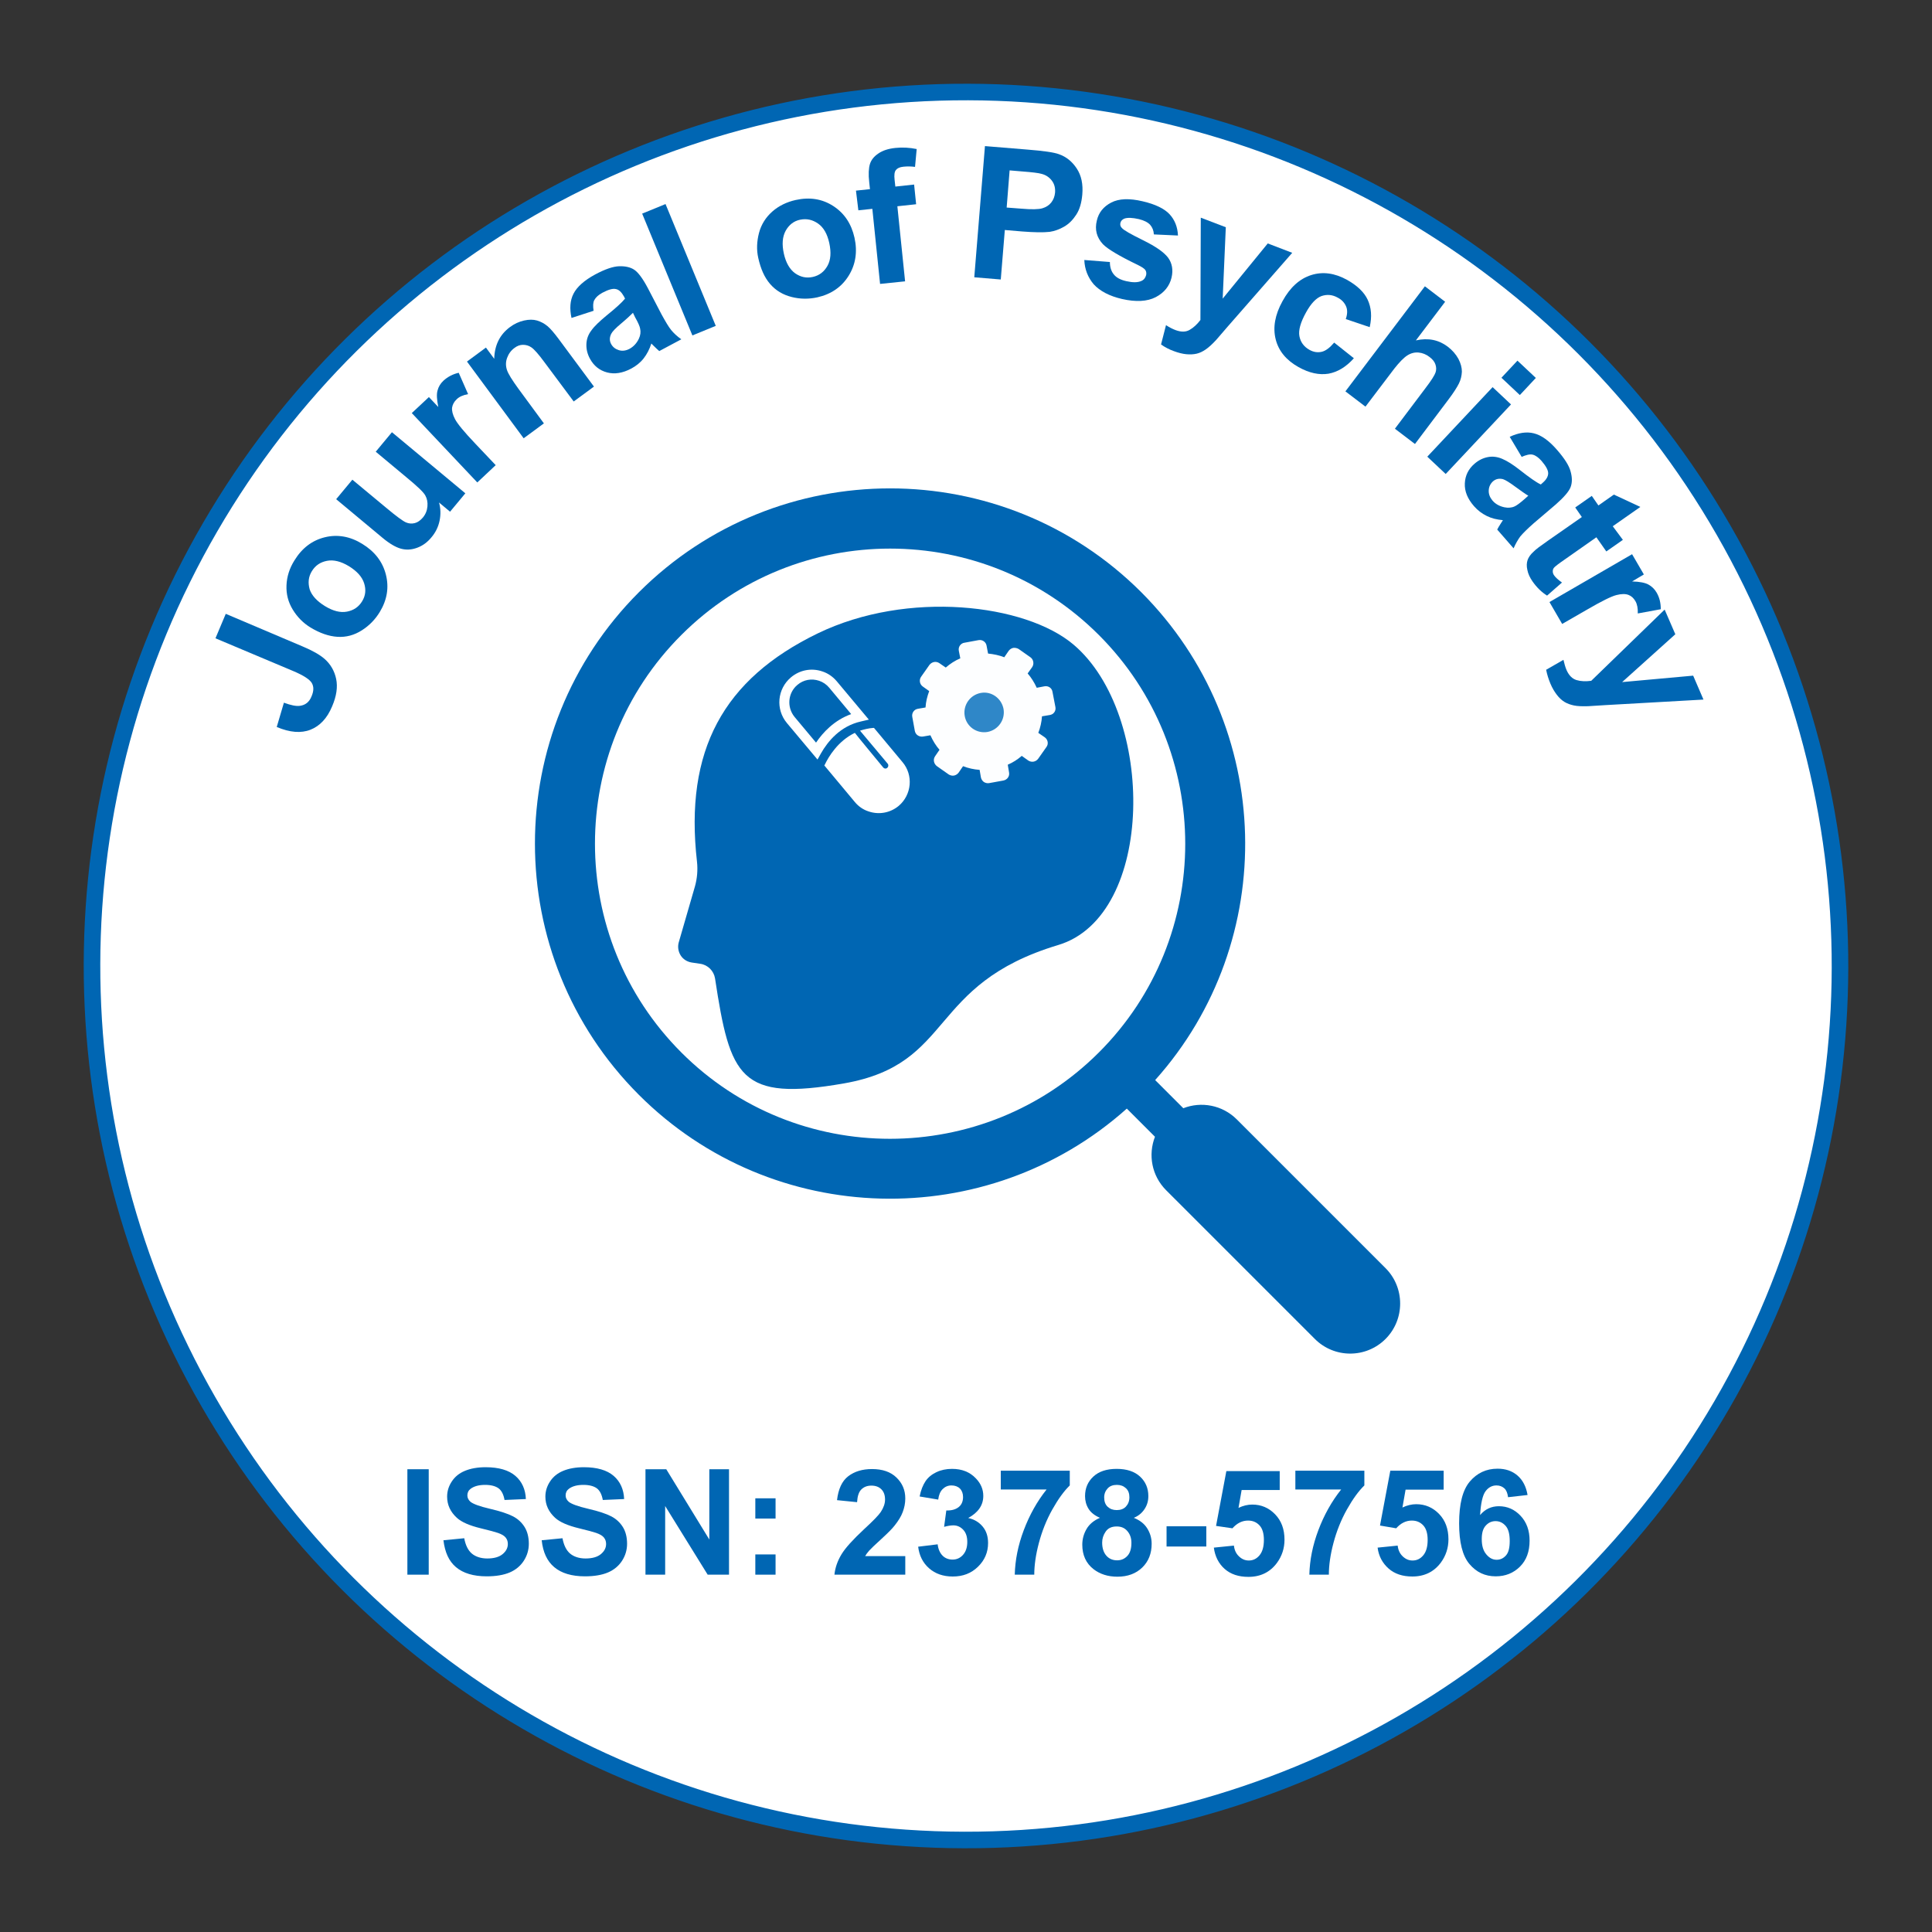<?xml version="1.0" encoding="utf-8"?>
<!-- Generator: Adobe Illustrator 23.0.3, SVG Export Plug-In . SVG Version: 6.00 Build 0)  -->
<svg version="1.1" id="Layer_1" xmlns="http://www.w3.org/2000/svg" xmlns:xlink="http://www.w3.org/1999/xlink" x="0px" y="0px"
	 viewBox="0 0 105 105" style="enable-background:new 0 0 105 105;" xml:space="preserve">
<rect x="0" y="0" width="105" height="105" fill="#333333" stroke="none"/>
<style type="text/css">
	.st0{fill:#FFFFFF;stroke:#0066B3;stroke-width:0.9;stroke-miterlimit:10;}
	.st1{fill:none;}
	.st2{fill:#0066B3;}
	.st3{fill:#2F87C8;}
	.st4{fill:#FDFEFF;}
	.st5{fill:#FFFFFF;}
	.st6{fill:#0C70A0;}
</style>
<ellipse transform="matrix(2.512565e-03 -1 1 2.512565e-03 -0.132 104.868)" class="st0" cx="52.5" cy="52.5" rx="47.5" ry="47.5"/>
<g>
	<path class="st1" d="M89.84,52.5c0,20.62-16.72,37.34-37.34,37.34S15.16,73.12,15.16,52.5c0-20.62,16.72-37.34,37.34-37.34
		S89.84,31.88,89.84,52.5z"/>
	<path class="st2" d="M11.71,34.69l0.56-1.33l4.17,1.77c0.55,0.23,0.95,0.46,1.2,0.68c0.33,0.29,0.54,0.66,0.63,1.09
		c0.09,0.44,0.02,0.93-0.22,1.49c-0.27,0.65-0.67,1.07-1.18,1.27s-1.12,0.15-1.83-0.15l0.39-1.32c0.38,0.14,0.67,0.2,0.87,0.17
		c0.3-0.04,0.51-0.21,0.63-0.51c0.13-0.3,0.13-0.54,0.01-0.74c-0.12-0.19-0.44-0.4-0.98-0.63L11.71,34.69z"/>
	<path class="st2" d="M16.87,34.1c-0.39-0.24-0.71-0.56-0.96-0.97c-0.25-0.41-0.36-0.85-0.34-1.32c0.02-0.47,0.16-0.92,0.43-1.35
		c0.41-0.67,0.96-1.09,1.65-1.26s1.38-0.05,2.04,0.36c0.67,0.41,1.1,0.96,1.28,1.66s0.07,1.38-0.33,2.04
		c-0.25,0.41-0.57,0.74-0.98,1c-0.41,0.26-0.85,0.38-1.32,0.35C17.87,34.58,17.38,34.41,16.87,34.1z M17.66,32.94
		c0.44,0.27,0.84,0.37,1.2,0.3c0.36-0.07,0.63-0.25,0.82-0.56c0.19-0.31,0.22-0.63,0.11-0.98c-0.11-0.35-0.39-0.66-0.83-0.93
		c-0.43-0.26-0.83-0.36-1.19-0.29c-0.36,0.07-0.63,0.25-0.82,0.56c-0.19,0.31-0.22,0.63-0.12,0.99
		C16.94,32.36,17.22,32.67,17.66,32.94z"/>
	<path class="st2" d="M24.46,27.81l-0.6-0.5c0.09,0.32,0.1,0.65,0.03,0.99s-0.22,0.64-0.44,0.9c-0.22,0.27-0.48,0.46-0.78,0.57
		s-0.59,0.13-0.88,0.05c-0.29-0.08-0.63-0.28-1-0.59l-2.52-2.1l0.88-1.06l1.83,1.52c0.56,0.47,0.92,0.73,1.08,0.8
		c0.16,0.07,0.32,0.08,0.48,0.04c0.16-0.04,0.3-0.14,0.44-0.3c0.15-0.18,0.23-0.38,0.25-0.61c0.02-0.23-0.02-0.42-0.12-0.6
		s-0.44-0.5-1.01-0.97l-1.68-1.4l0.88-1.06l3.99,3.32L24.46,27.81z"/>
	<path class="st2" d="M26.94,25.28l-1,0.94l-3.56-3.77l0.93-0.87l0.51,0.54c-0.08-0.4-0.1-0.7-0.04-0.9
		c0.05-0.2,0.16-0.38,0.32-0.53c0.23-0.21,0.51-0.36,0.83-0.43l0.51,1.16c-0.27,0.05-0.48,0.14-0.62,0.28
		c-0.14,0.13-0.22,0.28-0.25,0.45c-0.02,0.17,0.03,0.38,0.16,0.63s0.5,0.7,1.11,1.34L26.94,25.28z"/>
	<path class="st2" d="M32.28,21.01l-1.1,0.81L29.6,19.7c-0.33-0.45-0.57-0.72-0.72-0.82c-0.14-0.1-0.3-0.14-0.46-0.14
		c-0.16,0-0.32,0.06-0.46,0.17c-0.19,0.14-0.32,0.32-0.4,0.54s-0.08,0.43-0.01,0.65s0.28,0.55,0.62,1.02l1.39,1.89l-1.1,0.81
		l-3.08-4.17l1.03-0.76l0.45,0.61c0.02-0.74,0.3-1.31,0.85-1.72c0.24-0.18,0.5-0.3,0.77-0.36c0.27-0.06,0.5-0.06,0.71,0
		c0.2,0.06,0.39,0.16,0.56,0.3c0.17,0.14,0.37,0.38,0.61,0.7L32.28,21.01z"/>
	<path class="st2" d="M32.26,16.89l-1.2,0.39c-0.11-0.51-0.08-0.95,0.11-1.32c0.19-0.37,0.58-0.72,1.17-1.04
		c0.54-0.29,0.98-0.44,1.31-0.45c0.33-0.01,0.61,0.05,0.82,0.19s0.46,0.47,0.74,1l0.74,1.42c0.22,0.4,0.39,0.69,0.53,0.86
		c0.14,0.17,0.32,0.34,0.55,0.5l-1.2,0.64c-0.07-0.06-0.18-0.16-0.31-0.29c-0.06-0.06-0.1-0.1-0.12-0.12
		c-0.1,0.31-0.24,0.58-0.42,0.81c-0.18,0.23-0.41,0.41-0.67,0.55c-0.47,0.25-0.91,0.32-1.32,0.21c-0.41-0.11-0.72-0.36-0.93-0.75
		c-0.14-0.26-0.2-0.52-0.19-0.79c0.01-0.27,0.1-0.52,0.27-0.74c0.16-0.23,0.44-0.49,0.81-0.8c0.51-0.41,0.85-0.72,1.02-0.93
		l-0.06-0.12c-0.13-0.23-0.27-0.37-0.44-0.4c-0.17-0.04-0.41,0.03-0.73,0.2c-0.22,0.12-0.36,0.25-0.44,0.4
		C32.23,16.43,32.22,16.63,32.26,16.89z M34.4,17c-0.13,0.13-0.34,0.33-0.64,0.58c-0.3,0.25-0.48,0.44-0.54,0.56
		c-0.1,0.2-0.1,0.38-0.01,0.55c0.09,0.17,0.23,0.28,0.42,0.34s0.39,0.03,0.58-0.07c0.22-0.12,0.39-0.3,0.51-0.55
		c0.09-0.19,0.11-0.37,0.07-0.55c-0.02-0.12-0.11-0.33-0.27-0.61L34.4,17z"/>
	<path class="st2" d="M37.63,18.23l-2.73-6.62l1.27-0.52l2.73,6.62L37.63,18.23z"/>
	<path class="st2" d="M41.21,14.02c-0.1-0.44-0.08-0.9,0.04-1.36s0.37-0.85,0.72-1.16c0.35-0.31,0.78-0.52,1.27-0.63
		c0.77-0.17,1.45-0.06,2.05,0.33c0.6,0.39,0.98,0.96,1.15,1.72c0.17,0.77,0.06,1.46-0.32,2.07s-0.95,1-1.7,1.17
		c-0.46,0.1-0.93,0.1-1.4-0.02c-0.47-0.12-0.86-0.35-1.17-0.71S41.34,14.6,41.21,14.02z M42.6,13.78c0.11,0.5,0.32,0.86,0.61,1.07
		c0.3,0.21,0.62,0.28,0.97,0.2c0.35-0.08,0.61-0.28,0.79-0.6c0.18-0.32,0.21-0.73,0.1-1.24c-0.11-0.5-0.31-0.85-0.61-1.06
		s-0.62-0.28-0.97-0.21s-0.61,0.28-0.79,0.6C42.52,12.87,42.49,13.28,42.6,13.78z"/>
	<path class="st2" d="M46.52,10.36l0.76-0.08L47.24,9.9c-0.05-0.43-0.03-0.76,0.04-0.99c0.07-0.22,0.22-0.41,0.46-0.57
		c0.23-0.16,0.54-0.26,0.92-0.3c0.39-0.04,0.77-0.02,1.16,0.06l-0.09,0.97c-0.22-0.03-0.43-0.03-0.63-0.01
		c-0.2,0.02-0.33,0.08-0.41,0.18s-0.1,0.28-0.07,0.54l0.04,0.36l1.02-0.11l0.11,1.07l-1.02,0.11l0.42,4.08l-1.36,0.14l-0.42-4.08
		l-0.76,0.08L46.52,10.36z"/>
	<path class="st2" d="M52.95,15.07l0.58-7.13l2.31,0.19c0.88,0.07,1.44,0.15,1.71,0.25c0.4,0.14,0.72,0.4,0.97,0.78
		c0.25,0.38,0.35,0.85,0.3,1.42c-0.04,0.44-0.14,0.8-0.33,1.09s-0.4,0.5-0.66,0.65c-0.26,0.15-0.52,0.24-0.78,0.28
		c-0.35,0.04-0.85,0.03-1.5-0.02l-0.94-0.08l-0.22,2.69L52.95,15.07z M54.87,9.26l-0.16,2.02l0.79,0.06
		c0.57,0.05,0.95,0.04,1.15-0.02c0.2-0.06,0.36-0.16,0.48-0.31c0.12-0.15,0.19-0.33,0.21-0.54c0.02-0.26-0.04-0.48-0.18-0.66
		c-0.14-0.18-0.32-0.3-0.55-0.36c-0.17-0.05-0.51-0.09-1.03-0.13L54.87,9.26z"/>
	<path class="st2" d="M58.93,14.13l1.39,0.11c0,0.27,0.07,0.5,0.21,0.67c0.14,0.18,0.37,0.3,0.68,0.37
		c0.35,0.08,0.62,0.08,0.82-0.01c0.14-0.06,0.22-0.17,0.26-0.32c0.02-0.1,0.01-0.19-0.04-0.27c-0.05-0.08-0.19-0.17-0.41-0.28
		c-1.02-0.49-1.65-0.87-1.9-1.13c-0.34-0.37-0.45-0.79-0.33-1.28c0.1-0.44,0.36-0.76,0.78-0.98c0.42-0.22,0.99-0.24,1.71-0.07
		c0.69,0.16,1.18,0.4,1.46,0.7c0.28,0.3,0.44,0.69,0.46,1.16l-1.31-0.06c-0.01-0.21-0.08-0.38-0.2-0.52
		c-0.13-0.14-0.33-0.24-0.61-0.31c-0.35-0.08-0.62-0.09-0.79-0.03c-0.12,0.05-0.19,0.12-0.22,0.24c-0.02,0.1,0,0.19,0.08,0.27
		c0.1,0.12,0.49,0.34,1.16,0.67c0.67,0.33,1.12,0.64,1.35,0.94c0.22,0.3,0.29,0.67,0.19,1.09c-0.11,0.46-0.4,0.82-0.86,1.06
		s-1.08,0.27-1.83,0.1c-0.69-0.16-1.2-0.43-1.54-0.8C59.12,15.07,58.95,14.63,58.93,14.13z"/>
	<path class="st2" d="M65.26,11.83l1.36,0.52l-0.17,3.88l2.45-3l1.33,0.51l-3.5,4l-0.63,0.73c-0.22,0.24-0.41,0.41-0.57,0.52
		c-0.16,0.11-0.32,0.19-0.49,0.23c-0.17,0.04-0.36,0.05-0.57,0.03c-0.21-0.02-0.44-0.08-0.68-0.17c-0.25-0.09-0.48-0.21-0.69-0.36
		l0.27-1.05c0.18,0.12,0.36,0.21,0.52,0.27c0.3,0.11,0.55,0.11,0.76-0.01s0.41-0.3,0.59-0.54L65.26,11.83z"/>
	<path class="st2" d="M74.44,17.78l-1.3-0.44c0.09-0.26,0.1-0.49,0.02-0.68s-0.22-0.36-0.45-0.48c-0.3-0.17-0.59-0.19-0.89-0.09
		c-0.29,0.11-0.57,0.4-0.84,0.89c-0.3,0.54-0.42,0.97-0.36,1.29s0.24,0.57,0.54,0.74c0.23,0.13,0.45,0.16,0.67,0.11
		c0.22-0.05,0.44-0.22,0.68-0.5l1.07,0.85c-0.42,0.47-0.88,0.75-1.38,0.84c-0.5,0.08-1.04-0.03-1.63-0.36
		c-0.66-0.37-1.08-0.87-1.24-1.51c-0.16-0.64-0.04-1.33,0.37-2.07c0.41-0.75,0.93-1.22,1.56-1.42c0.63-0.2,1.28-0.11,1.95,0.26
		c0.55,0.31,0.93,0.67,1.12,1.08C74.53,16.72,74.57,17.21,74.44,17.78z"/>
	<path class="st2" d="M78.54,16.4l-1.59,2.1c0.67-0.15,1.24-0.03,1.73,0.34c0.25,0.19,0.44,0.41,0.58,0.66
		c0.13,0.25,0.19,0.48,0.19,0.7c-0.01,0.22-0.06,0.44-0.16,0.64s-0.28,0.49-0.56,0.86l-1.83,2.43l-1.09-0.83l1.65-2.19
		c0.33-0.43,0.51-0.72,0.56-0.87c0.05-0.15,0.04-0.3-0.01-0.44c-0.05-0.15-0.16-0.28-0.32-0.4c-0.18-0.14-0.38-0.22-0.59-0.24
		c-0.21-0.02-0.42,0.03-0.62,0.16c-0.2,0.13-0.43,0.37-0.7,0.71l-1.57,2.07l-1.09-0.83l4.32-5.71L78.54,16.4z"/>
	<path class="st2" d="M77.57,24.82l3.55-3.78l1,0.94l-3.55,3.78L77.57,24.82z M81.6,20.53l0.87-0.93l1,0.94l-0.87,0.93L81.6,20.53z"
		/>
	<path class="st2" d="M82.7,24.83l-0.65-1.09c0.47-0.22,0.91-0.29,1.31-0.19c0.41,0.1,0.83,0.4,1.27,0.91
		c0.4,0.46,0.65,0.85,0.73,1.17c0.09,0.32,0.09,0.6,0,0.84c-0.09,0.24-0.36,0.55-0.8,0.94l-1.22,1.04c-0.34,0.3-0.58,0.54-0.72,0.71
		c-0.13,0.18-0.25,0.39-0.36,0.64l-0.89-1.02c0.04-0.09,0.12-0.21,0.22-0.37c0.05-0.07,0.08-0.12,0.09-0.14
		c-0.33-0.03-0.62-0.1-0.88-0.23c-0.26-0.13-0.49-0.3-0.69-0.53c-0.35-0.4-0.52-0.81-0.5-1.24c0.02-0.42,0.19-0.78,0.53-1.07
		c0.22-0.19,0.46-0.31,0.73-0.36c0.26-0.05,0.53-0.01,0.78,0.1c0.26,0.11,0.58,0.31,0.96,0.61c0.51,0.4,0.89,0.67,1.13,0.78
		l0.1-0.09c0.2-0.17,0.3-0.35,0.3-0.52s-0.12-0.39-0.36-0.67c-0.16-0.18-0.32-0.3-0.48-0.34S82.93,24.73,82.7,24.83z M83.06,26.94
		c-0.16-0.09-0.39-0.26-0.71-0.49c-0.31-0.23-0.54-0.37-0.67-0.41c-0.21-0.05-0.39-0.01-0.54,0.12c-0.14,0.13-0.22,0.29-0.23,0.49
		c-0.01,0.2,0.06,0.38,0.2,0.55c0.16,0.19,0.38,0.31,0.65,0.37c0.2,0.04,0.39,0.03,0.56-0.05c0.11-0.05,0.29-0.18,0.54-0.4
		L83.06,26.94z"/>
	<path class="st2" d="M88.2,29.34l-0.9,0.63l-0.54-0.77l-1.71,1.2c-0.35,0.24-0.54,0.39-0.59,0.45c-0.05,0.06-0.07,0.12-0.07,0.2
		s0.02,0.15,0.08,0.23c0.07,0.1,0.21,0.23,0.42,0.38l-0.81,0.71c-0.29-0.18-0.56-0.44-0.79-0.77c-0.14-0.2-0.24-0.41-0.28-0.62
		c-0.05-0.21-0.04-0.39,0.01-0.54c0.05-0.15,0.16-0.31,0.33-0.46c0.11-0.12,0.37-0.31,0.77-0.59l1.85-1.29l-0.36-0.52l0.9-0.63
		l0.36,0.52l0.84-0.59l1.44,0.67l-1.5,1.05L88.2,29.34z"/>
	<path class="st2" d="M84.9,33.91l-0.69-1.19l4.49-2.6l0.64,1.1L88.7,31.6c0.41,0.01,0.71,0.07,0.89,0.17
		c0.18,0.1,0.33,0.24,0.44,0.43c0.16,0.27,0.23,0.57,0.23,0.91l-1.25,0.23c0.01-0.27-0.03-0.5-0.13-0.67
		c-0.1-0.17-0.22-0.28-0.38-0.34c-0.16-0.06-0.38-0.06-0.65,0.01c-0.28,0.07-0.8,0.33-1.56,0.77L84.9,33.91z"/>
	<path class="st2" d="M90.47,33.13l0.58,1.34l-2.89,2.6l3.86-0.35l0.56,1.3l-5.31,0.3l-0.96,0.06c-0.33,0.01-0.58,0-0.77-0.04
		c-0.19-0.04-0.36-0.1-0.51-0.19c-0.15-0.09-0.29-0.22-0.42-0.39c-0.13-0.17-0.25-0.37-0.35-0.61c-0.1-0.24-0.18-0.49-0.23-0.75
		l0.94-0.54c0.05,0.21,0.1,0.4,0.17,0.56c0.13,0.29,0.31,0.47,0.54,0.54c0.23,0.07,0.5,0.08,0.8,0.04L90.47,33.13z"/>
</g>
<g>
	<path class="st2" d="M22.14,85.58v-5.73h1.16v5.73H22.14z"/>
	<path class="st2" d="M24.1,83.71l1.13-0.11c0.07,0.38,0.21,0.66,0.41,0.83s0.49,0.27,0.84,0.27c0.37,0,0.65-0.08,0.84-0.24
		s0.28-0.34,0.28-0.55c0-0.14-0.04-0.25-0.12-0.35s-0.22-0.18-0.42-0.25c-0.14-0.05-0.44-0.13-0.93-0.25
		c-0.62-0.15-1.05-0.34-1.3-0.57c-0.35-0.32-0.53-0.7-0.53-1.15c0-0.29,0.08-0.56,0.25-0.82s0.4-0.45,0.71-0.58s0.69-0.2,1.13-0.2
		c0.72,0,1.26,0.16,1.62,0.47s0.55,0.74,0.57,1.26l-1.16,0.05c-0.05-0.29-0.16-0.51-0.32-0.63s-0.41-0.19-0.73-0.19
		c-0.34,0-0.6,0.07-0.79,0.21c-0.12,0.09-0.18,0.21-0.18,0.36c0,0.14,0.06,0.25,0.17,0.35c0.15,0.12,0.5,0.25,1.06,0.38
		s0.98,0.27,1.25,0.41s0.48,0.34,0.63,0.58s0.23,0.55,0.23,0.91c0,0.33-0.09,0.64-0.27,0.92s-0.44,0.5-0.77,0.64
		s-0.75,0.21-1.25,0.21c-0.72,0-1.28-0.17-1.67-0.5S24.18,84.36,24.1,83.71z"/>
	<path class="st2" d="M29.44,83.71l1.13-0.11c0.07,0.38,0.21,0.66,0.41,0.83s0.49,0.27,0.84,0.27c0.37,0,0.65-0.08,0.84-0.24
		s0.28-0.34,0.28-0.55c0-0.14-0.04-0.25-0.12-0.35s-0.22-0.18-0.42-0.25c-0.14-0.05-0.44-0.13-0.93-0.25
		c-0.62-0.15-1.05-0.34-1.3-0.57c-0.35-0.32-0.53-0.7-0.53-1.15c0-0.29,0.08-0.56,0.25-0.82s0.4-0.45,0.71-0.58s0.69-0.2,1.13-0.2
		c0.72,0,1.26,0.16,1.62,0.47s0.55,0.74,0.57,1.26l-1.16,0.05c-0.05-0.29-0.16-0.51-0.32-0.63s-0.41-0.19-0.73-0.19
		c-0.34,0-0.6,0.07-0.79,0.21c-0.12,0.09-0.18,0.21-0.18,0.36c0,0.14,0.06,0.25,0.17,0.35c0.15,0.12,0.5,0.25,1.06,0.38
		s0.98,0.27,1.25,0.41s0.48,0.34,0.63,0.58s0.23,0.55,0.23,0.91c0,0.33-0.09,0.64-0.27,0.92s-0.44,0.5-0.77,0.64
		s-0.75,0.21-1.25,0.21c-0.72,0-1.28-0.17-1.67-0.5S29.51,84.36,29.44,83.71z"/>
	<path class="st2" d="M35.08,85.58v-5.73h1.13l2.34,3.82v-3.82h1.07v5.73h-1.16l-2.31-3.73v3.73H35.08z"/>
	<path class="st2" d="M41.05,82.53v-1.1h1.1v1.1H41.05z M41.05,85.58v-1.1h1.1v1.1H41.05z"/>
	<path class="st2" d="M49.2,84.56v1.02h-3.85c0.04-0.39,0.17-0.75,0.38-1.1s0.62-0.8,1.23-1.37c0.5-0.46,0.8-0.77,0.91-0.94
		c0.15-0.23,0.23-0.45,0.23-0.67c0-0.25-0.07-0.43-0.2-0.56s-0.31-0.2-0.54-0.2c-0.23,0-0.41,0.07-0.55,0.21s-0.21,0.37-0.23,0.69
		l-1.09-0.11c0.07-0.6,0.27-1.04,0.61-1.3s0.77-0.39,1.29-0.39c0.57,0,1.01,0.15,1.33,0.46s0.48,0.68,0.48,1.14
		c0,0.26-0.05,0.5-0.14,0.74s-0.24,0.48-0.44,0.73c-0.13,0.17-0.37,0.41-0.72,0.73s-0.57,0.53-0.66,0.63s-0.17,0.21-0.22,0.3H49.2z"
		/>
	<path class="st2" d="M49.9,84.06l1.06-0.13c0.03,0.27,0.13,0.48,0.27,0.62s0.33,0.21,0.54,0.21c0.23,0,0.42-0.09,0.57-0.26
		s0.23-0.4,0.23-0.7c0-0.28-0.07-0.5-0.22-0.66s-0.33-0.24-0.54-0.24c-0.14,0-0.31,0.03-0.5,0.08l0.12-0.89
		c0.3,0.01,0.52-0.06,0.68-0.19s0.23-0.32,0.23-0.54c0-0.19-0.06-0.35-0.17-0.46s-0.27-0.17-0.46-0.17c-0.19,0-0.35,0.07-0.48,0.2
		s-0.21,0.32-0.24,0.57l-1.01-0.17c0.07-0.35,0.18-0.62,0.32-0.83s0.34-0.37,0.59-0.49s0.54-0.18,0.85-0.18
		c0.54,0,0.97,0.17,1.3,0.52c0.27,0.28,0.4,0.6,0.4,0.95c0,0.5-0.27,0.9-0.82,1.2c0.33,0.07,0.59,0.23,0.79,0.47
		s0.29,0.54,0.29,0.89c0,0.5-0.18,0.93-0.55,1.29s-0.82,0.53-1.37,0.53c-0.52,0-0.95-0.15-1.29-0.45S49.96,84.54,49.9,84.06z"/>
	<path class="st2" d="M54.39,80.95v-1.02h3.75v0.8c-0.31,0.3-0.63,0.74-0.95,1.31s-0.56,1.18-0.73,1.82s-0.25,1.22-0.25,1.72h-1.06
		c0.02-0.79,0.18-1.6,0.49-2.42s0.72-1.56,1.24-2.21H54.39z"/>
	<path class="st2" d="M59.78,82.49c-0.28-0.12-0.49-0.28-0.62-0.49s-0.19-0.44-0.19-0.69c0-0.43,0.15-0.78,0.45-1.06
		s0.72-0.42,1.27-0.42c0.54,0,0.97,0.14,1.27,0.42s0.45,0.63,0.45,1.06c0,0.27-0.07,0.5-0.21,0.71s-0.33,0.37-0.58,0.47
		c0.32,0.13,0.56,0.31,0.72,0.56s0.25,0.53,0.25,0.85c0,0.53-0.17,0.96-0.51,1.29s-0.79,0.5-1.35,0.5c-0.52,0-0.95-0.14-1.3-0.41
		c-0.41-0.32-0.61-0.77-0.61-1.33c0-0.31,0.08-0.59,0.23-0.85S59.45,82.63,59.78,82.49z M59.9,83.84c0,0.3,0.08,0.54,0.23,0.71
		s0.35,0.25,0.58,0.25c0.23,0,0.41-0.08,0.56-0.24s0.22-0.4,0.22-0.71c0-0.27-0.08-0.48-0.23-0.65s-0.34-0.24-0.57-0.24
		c-0.27,0-0.47,0.09-0.6,0.28S59.9,83.62,59.9,83.84z M60.01,81.38c0,0.22,0.06,0.39,0.19,0.51s0.29,0.18,0.49,0.18
		c0.21,0,0.38-0.06,0.5-0.19s0.19-0.29,0.19-0.51c0-0.21-0.06-0.37-0.19-0.49S60.9,80.7,60.7,80.7c-0.21,0-0.38,0.06-0.5,0.19
		S60.01,81.18,60.01,81.38z"/>
	<path class="st2" d="M63.4,84.05v-1.1h2.16v1.1H63.4z"/>
	<path class="st2" d="M65.97,84.11l1.09-0.11c0.03,0.25,0.12,0.44,0.28,0.59s0.33,0.22,0.53,0.22c0.23,0,0.42-0.09,0.58-0.28
		s0.24-0.47,0.24-0.84c0-0.35-0.08-0.62-0.24-0.79s-0.36-0.26-0.62-0.26c-0.32,0-0.6,0.14-0.85,0.42l-0.89-0.13l0.56-2.98h2.9v1.03
		h-2.07l-0.17,0.97c0.25-0.12,0.5-0.18,0.75-0.18c0.49,0,0.9,0.18,1.24,0.53s0.51,0.81,0.51,1.38c0,0.47-0.14,0.89-0.41,1.26
		c-0.37,0.5-0.89,0.76-1.55,0.76c-0.53,0-0.96-0.14-1.29-0.43S66.03,84.58,65.97,84.11z"/>
	<path class="st2" d="M70.4,80.95v-1.02h3.75v0.8c-0.31,0.3-0.63,0.74-0.95,1.31s-0.56,1.18-0.73,1.82s-0.25,1.22-0.25,1.72h-1.06
		c0.02-0.79,0.18-1.6,0.49-2.42s0.72-1.56,1.24-2.21H70.4z"/>
	<path class="st2" d="M74.87,84.11l1.09-0.11c0.03,0.25,0.12,0.44,0.28,0.59s0.33,0.22,0.53,0.22c0.23,0,0.42-0.09,0.58-0.28
		s0.24-0.47,0.24-0.84c0-0.35-0.08-0.62-0.24-0.79s-0.36-0.26-0.62-0.26c-0.32,0-0.6,0.14-0.85,0.42L75,82.91l0.56-2.98h2.9v1.03
		h-2.07l-0.17,0.97c0.25-0.12,0.5-0.18,0.75-0.18c0.49,0,0.9,0.18,1.24,0.53s0.51,0.81,0.51,1.38c0,0.47-0.14,0.89-0.41,1.26
		c-0.37,0.5-0.89,0.76-1.55,0.76c-0.53,0-0.96-0.14-1.29-0.43S74.93,84.58,74.87,84.11z"/>
	<path class="st2" d="M83.02,81.25l-1.06,0.12c-0.03-0.22-0.09-0.38-0.2-0.48s-0.25-0.16-0.43-0.16c-0.23,0-0.43,0.1-0.59,0.31
		s-0.26,0.64-0.3,1.3c0.27-0.32,0.61-0.48,1.02-0.48c0.46,0,0.85,0.17,1.18,0.52s0.49,0.8,0.49,1.35c0,0.59-0.17,1.06-0.52,1.41
		s-0.79,0.53-1.32,0.53c-0.58,0-1.05-0.22-1.43-0.67s-0.56-1.19-0.56-2.21c0-1.05,0.19-1.81,0.58-2.27s0.89-0.7,1.51-0.7
		c0.43,0,0.79,0.12,1.08,0.37S82.94,80.79,83.02,81.25z M80.53,83.65c0,0.36,0.08,0.63,0.25,0.83s0.35,0.29,0.56,0.29
		c0.2,0,0.37-0.08,0.51-0.24s0.2-0.42,0.2-0.78c0-0.37-0.07-0.65-0.22-0.82s-0.33-0.26-0.55-0.26c-0.21,0-0.39,0.08-0.54,0.25
		S80.53,83.33,80.53,83.65z"/>
</g>
<g>
	<g>
		<path class="st2" d="M46.99,44.8c0,0,0.01,0.01,0.01,0.01h0C46.99,44.81,46.99,44.81,46.99,44.8L46.99,44.8z M46.99,44.8"/>
		<path class="st2" d="M46.99,44.8c-0.01-0.02-0.01-0.03-0.02-0.05C46.98,44.77,46.98,44.79,46.99,44.8L46.99,44.8z M46.99,44.8"/>
		<g>
			<path class="st2" d="M56.88,43.08L56.88,43.08L56.88,43.08z M56.88,43.08"/>
			<path class="st2" d="M58.34,35.03c-2.61-2.21-9.01-2.97-13.89-0.61c-5.14,2.49-7.26,6.36-6.57,12.41
				c0.05,0.45,0.01,0.91-0.11,1.34l-0.88,3.04c-0.07,0.24-0.03,0.5,0.1,0.71c0.13,0.21,0.35,0.35,0.6,0.39l0.47,0.07
				c0.41,0.06,0.73,0.38,0.8,0.79c0.82,5.38,1.34,6.7,7.01,5.71c6.05-1.06,4.49-5.37,11.64-7.52
				C62.79,49.78,62.82,38.82,58.34,35.03L58.34,35.03z M58.08,42.25"/>
		</g>
		<path class="st2" d="M53.46,42.42c0.17,0.96-0.47,1.88-1.43,2.04c-0.96,0.17-1.88-0.47-2.04-1.43c-0.17-0.96,0.47-1.87,1.43-2.04
			C52.38,40.81,53.29,41.46,53.46,42.42L53.46,42.42z M53.46,42.42"/>
	</g>
	<g>
		<path class="st3" d="M50.59,39.99C50.59,39.99,50.59,39.99,50.59,39.99L50.59,39.99C50.59,39.99,50.59,39.99,50.59,39.99
			L50.59,39.99z M50.59,39.99"/>
		<path class="st3" d="M50.59,39.99c0-0.01-0.01-0.02-0.01-0.03C50.58,39.96,50.59,39.98,50.59,39.99L50.59,39.99z M50.59,39.99"/>
		<g>
			<path class="st3" d="M56.62,38.94L56.62,38.94L56.62,38.94z M56.62,38.94"/>
			<path class="st4" d="M57.36,38.43c0.04,0.21-0.1,0.4-0.31,0.43l-0.42,0.07c0,0,0,0,0,0c-0.02,0.31-0.09,0.61-0.2,0.9l0.35,0.24
				c0.17,0.12,0.22,0.36,0.09,0.53l-0.45,0.64c-0.13,0.17-0.36,0.21-0.54,0.09l-0.35-0.25c-0.23,0.2-0.48,0.36-0.76,0.48
				c0,0,0.04,0.22,0.07,0.42c0.04,0.21-0.1,0.4-0.31,0.44l-0.77,0.14c-0.1,0.02-0.21-0.01-0.29-0.06c-0.08-0.06-0.14-0.15-0.16-0.25
				l-0.07-0.41c-0.31-0.02-0.62-0.09-0.9-0.2l-0.24,0.35c-0.06,0.08-0.15,0.14-0.25,0.16c-0.1,0.02-0.21-0.01-0.29-0.06l-0.64-0.45
				c-0.08-0.06-0.14-0.15-0.16-0.25c-0.02-0.1,0-0.2,0.06-0.29l0.24-0.35c-0.2-0.23-0.36-0.49-0.49-0.78c0,0,0,0,0-0.01l-0.41,0.07
				c-0.21,0.03-0.4-0.1-0.44-0.3l-0.14-0.77c-0.04-0.21,0.1-0.41,0.31-0.44l0.41-0.07l0,0c0.02-0.31,0.09-0.6,0.2-0.89l-0.35-0.25
				c-0.17-0.12-0.21-0.36-0.09-0.53l0.45-0.64c0.06-0.08,0.15-0.14,0.25-0.16c0.1-0.02,0.2,0,0.29,0.06l0.35,0.24
				c0.23-0.2,0.5-0.38,0.79-0.5l-0.08-0.41c-0.02-0.1,0-0.2,0.06-0.29c0.06-0.08,0.15-0.14,0.25-0.15l0.76-0.14
				c0.21-0.04,0.41,0.1,0.44,0.31c0.04,0.21,0.08,0.43,0.08,0.42c0.3,0.03,0.6,0.09,0.88,0.2l0.24-0.35
				c0.06-0.08,0.15-0.14,0.25-0.16c0.1-0.01,0.2,0.01,0.29,0.06l0.64,0.45c0.17,0.12,0.21,0.36,0.1,0.53l-0.25,0.35
				c0.2,0.23,0.36,0.49,0.49,0.77c0,0,0,0.01,0,0.01l0.42-0.08c0.21-0.04,0.41,0.09,0.44,0.3L57.36,38.43L57.36,38.43z M57.36,38.43
				"/>
		</g>
		<path class="st3" d="M54.54,38.53c0.1,0.59-0.29,1.14-0.87,1.25c-0.59,0.1-1.14-0.29-1.24-0.87c-0.1-0.59,0.29-1.14,0.87-1.25
			C53.88,37.55,54.43,37.95,54.54,38.53L54.54,38.53z M54.54,38.53"/>
	</g>
	<g>
		<g>
			<path class="st5" d="M44.43,41.28l0.19-0.34c0.37-0.65,1.05-1.48,2.17-1.73l0.43-0.1l-1.74-2.08c-0.21-0.25-0.48-0.44-0.79-0.54
				c-0.59-0.2-1.22-0.08-1.7,0.32c-0.75,0.63-0.85,1.74-0.22,2.49L44.43,41.28z M43.34,37.22c0.33-0.28,0.77-0.36,1.18-0.22
				c0.21,0.07,0.4,0.2,0.55,0.38l1.19,1.43c-0.92,0.33-1.54,1-1.91,1.55l-1.17-1.4C42.75,38.43,42.82,37.65,43.34,37.22L43.34,37.22
				z M43.34,37.22"/>
			<path class="st5" d="M49.05,41.42l-1.55-1.86l-0.04,0c-0.26,0.02-0.5,0.08-0.72,0.15l1.5,1.79c0.06,0.07,0.05,0.17-0.02,0.23
				c-0.04,0.04-0.1,0.05-0.15,0.03c-0.03-0.01-0.05-0.03-0.07-0.05c0,0-1.53-1.85-1.54-1.88c-0.92,0.44-1.43,1.3-1.63,1.72
				L44.8,41.6l1.66,1.99c0.2,0.24,0.46,0.42,0.75,0.51c0.56,0.19,1.17,0.08,1.63-0.3C49.55,43.2,49.65,42.13,49.05,41.42
				L49.05,41.42z M49.05,41.42"/>
		</g>
	</g>
	<g>
		<path class="st2" d="M62.03,32.19c-7.53-7.53-19.78-7.53-27.31,0c-7.53,7.53-7.53,19.78,0,27.31c7.27,7.27,18.94,7.52,26.52,0.75
			l1.53,1.53c-0.38,0.98-0.18,2.12,0.61,2.91l8.08,8.08c1.06,1.06,2.78,1.06,3.84,0c1.06-1.06,1.06-2.79,0-3.85l-8.08-8.08
			c-0.79-0.79-1.94-0.99-2.91-0.61l-1.53-1.53C69.55,51.14,69.29,39.47,62.03,32.19L62.03,32.19z M37.03,57.2
			c-6.26-6.26-6.26-16.44,0-22.69c6.26-6.26,16.43-6.26,22.69,0c6.26,6.26,6.26,16.44,0,22.69C53.46,63.45,43.28,63.46,37.03,57.2
			L37.03,57.2z M37.03,57.2"/>
	</g>
	<path class="st6" d="M40.84,38.17"/>
</g>
<g>
</g>
<g>
</g>
<g>
</g>
<g>
</g>
<g>
</g>
<g>
</g>
</svg>
